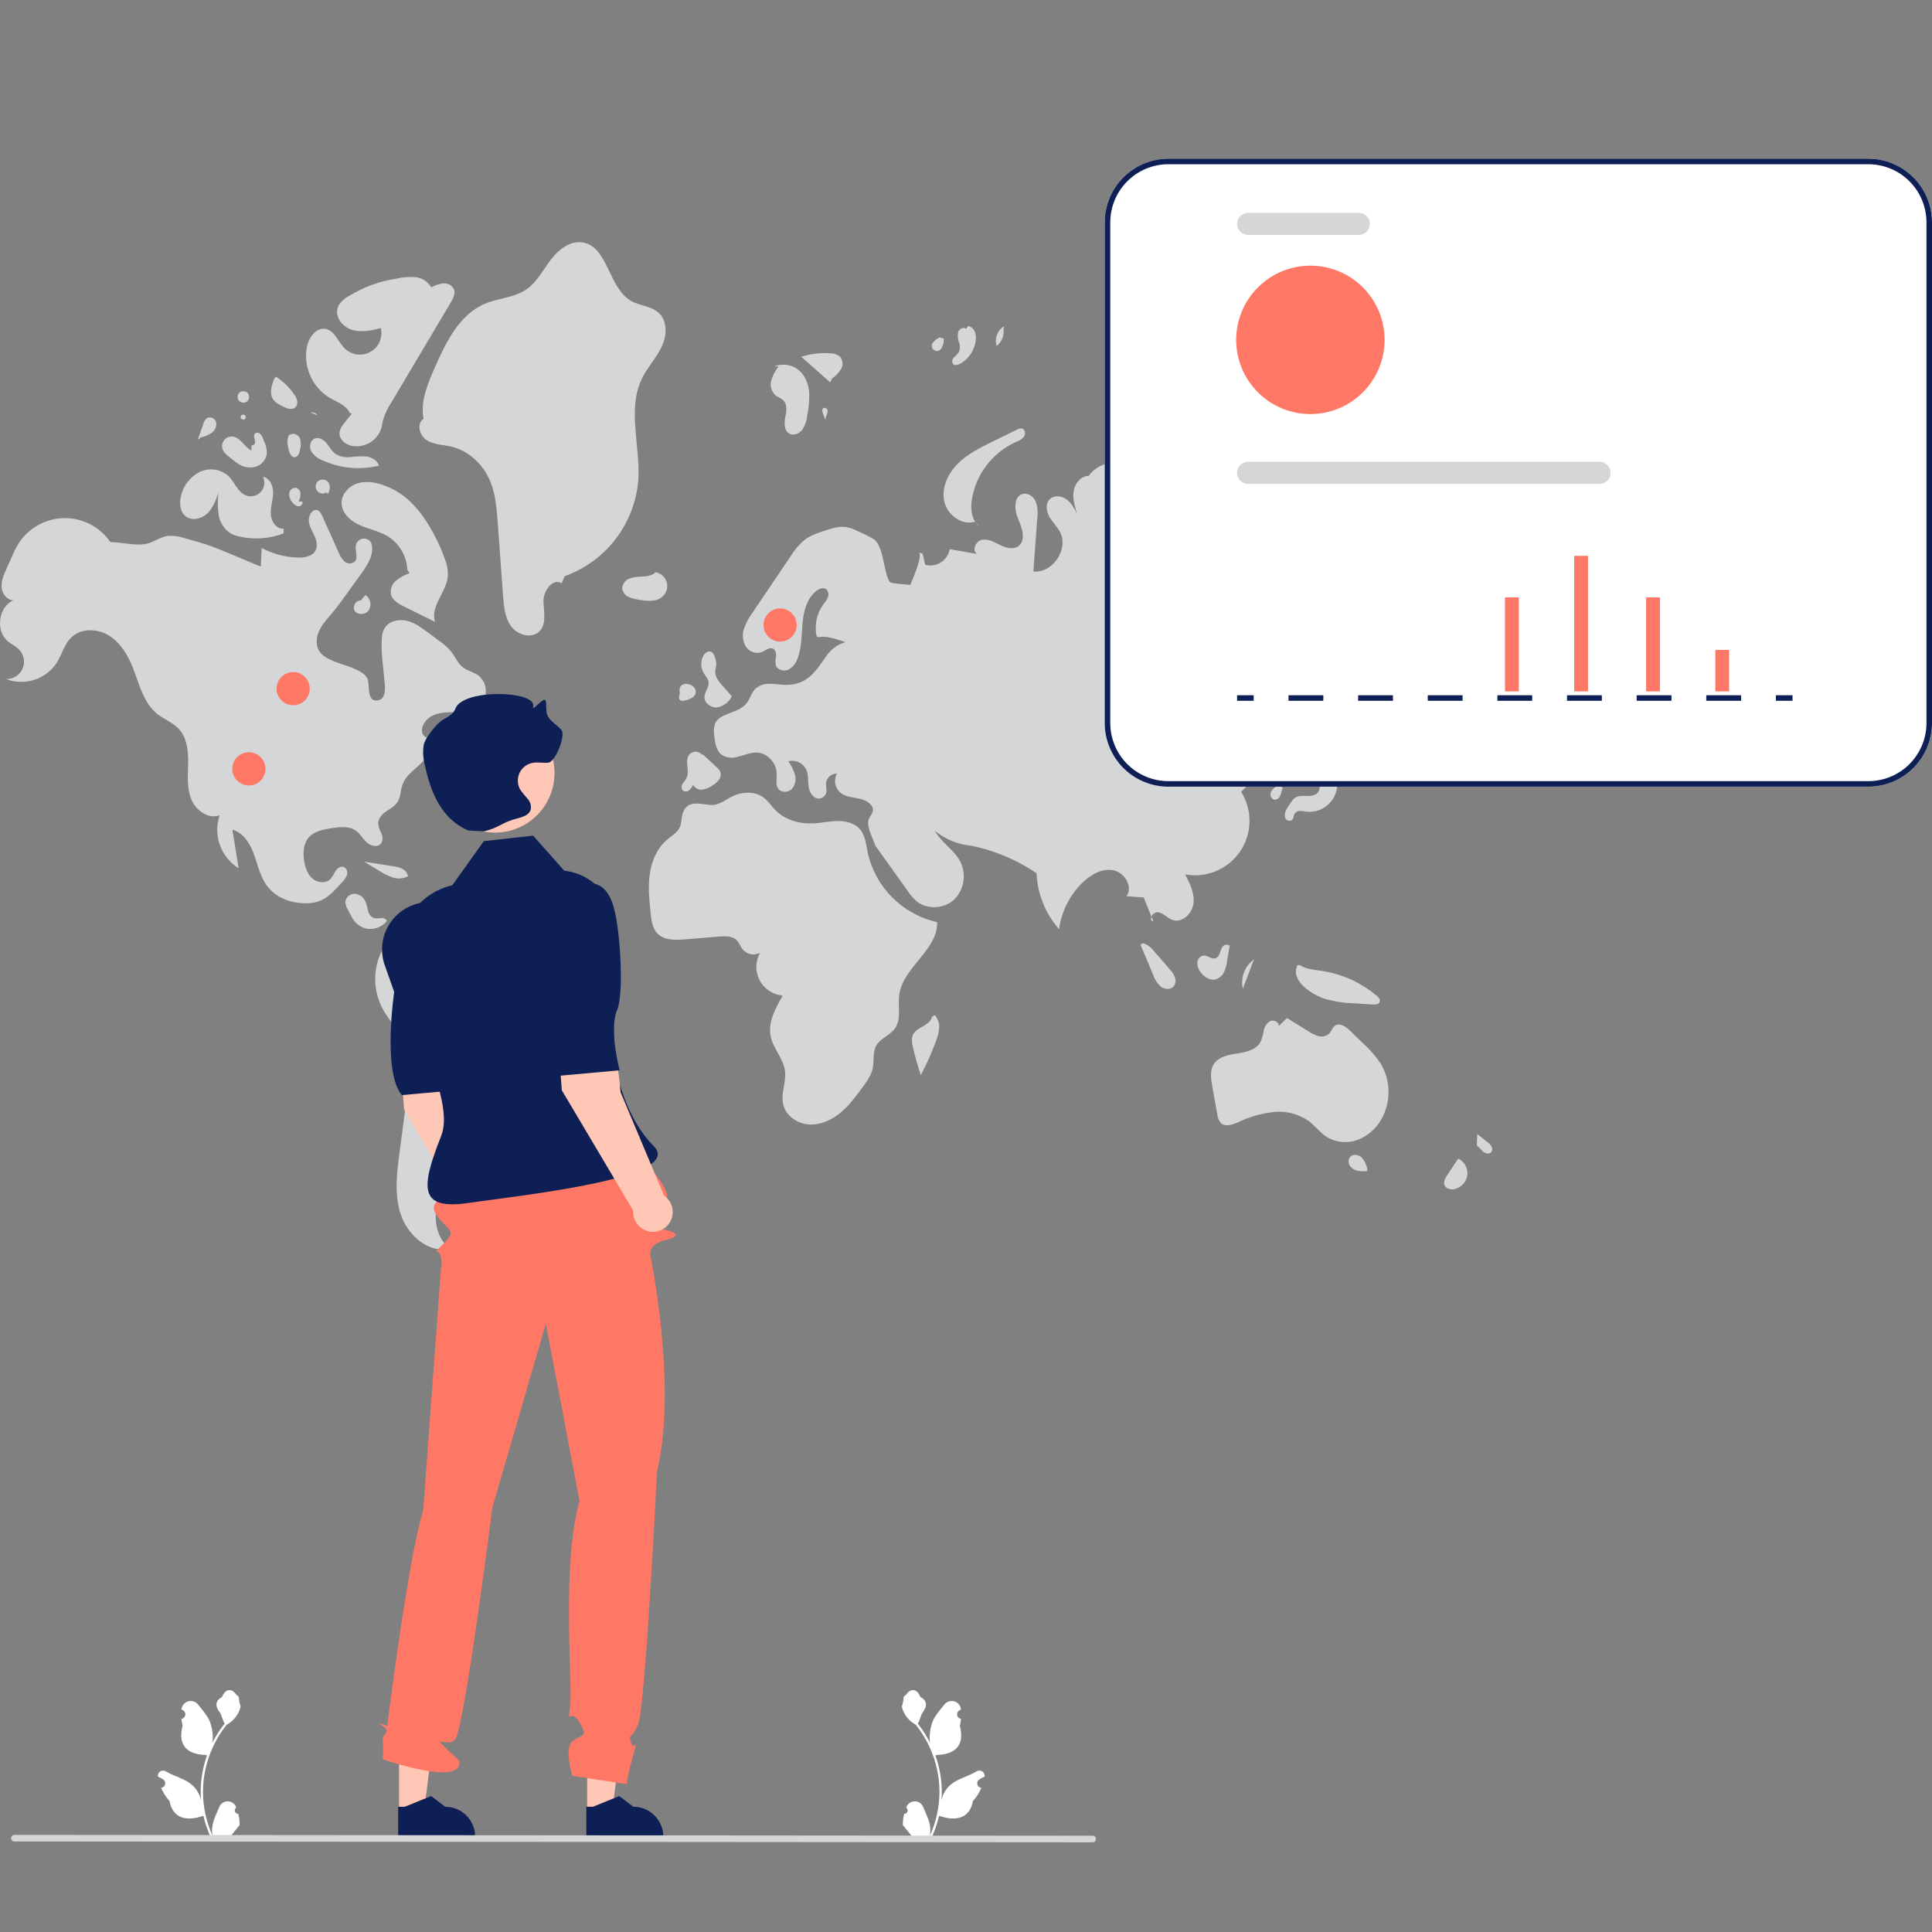 <svg width="280" height="280" viewBox="0 0 280 280" fill="none" xmlns="http://www.w3.org/2000/svg">
<rect x="0" y="0" width="280" height="280" fill="#808080" stroke="none"/>
<g clip-path="url(#clip0_672_52922)">
<path d="M131.037 262.869C131.137 262.874 131.236 262.847 131.321 262.794C131.405 262.74 131.471 262.662 131.51 262.57C131.548 262.478 131.558 262.376 131.536 262.278C131.515 262.18 131.464 262.092 131.391 262.024L131.357 261.891L131.371 261.859C131.471 261.621 131.64 261.419 131.855 261.276C132.071 261.134 132.324 261.059 132.582 261.06C132.84 261.061 133.092 261.138 133.306 261.282C133.521 261.426 133.688 261.63 133.787 261.868C134.182 262.82 134.685 263.773 134.809 264.779C134.863 265.224 134.84 265.675 134.741 266.112C135.669 264.087 136.151 261.887 136.154 259.66C136.154 259.101 136.123 258.543 136.061 257.987C136.01 257.532 135.938 257.08 135.847 256.631C135.35 254.196 134.282 251.914 132.731 249.971C131.98 249.562 131.373 248.932 130.991 248.167C130.853 247.892 130.755 247.598 130.701 247.295C130.866 246.861 130.952 246.402 130.957 245.938C131.075 245.759 131.286 245.67 131.415 245.495C132.056 244.626 132.939 244.778 133.4 245.958C134.385 246.455 134.394 247.28 133.79 248.072C133.406 248.577 133.353 249.259 133.015 249.799C133.05 249.844 133.086 249.887 133.121 249.931C133.755 250.747 134.308 251.623 134.772 252.546C134.659 251.512 134.794 250.465 135.164 249.492C135.54 248.586 136.244 247.823 136.865 247.039C137.029 246.829 137.251 246.672 137.505 246.588C137.758 246.504 138.031 246.497 138.288 246.568C138.545 246.639 138.776 246.784 138.95 246.986C139.125 247.188 139.235 247.437 139.268 247.702L139.272 247.737C139.18 247.789 139.09 247.844 139.002 247.902C138.891 247.976 138.805 248.082 138.755 248.206C138.706 248.329 138.694 248.465 138.723 248.595C138.752 248.725 138.819 248.844 138.917 248.935C139.014 249.026 139.137 249.086 139.268 249.106L139.282 249.108C139.249 249.44 139.191 249.769 139.108 250.092C139.904 253.169 138.186 254.289 135.733 254.34C135.679 254.367 135.627 254.395 135.572 254.421C136.038 255.741 136.33 257.116 136.441 258.511C136.504 259.334 136.501 260.16 136.43 260.983L136.435 260.954C136.612 260.039 137.1 259.214 137.816 258.618C138.879 257.744 140.381 257.423 141.527 256.721C141.649 256.643 141.791 256.601 141.936 256.601C142.081 256.6 142.222 256.641 142.345 256.719C142.467 256.797 142.565 256.908 142.626 257.039C142.687 257.17 142.709 257.316 142.69 257.46L142.686 257.49C142.515 257.56 142.348 257.64 142.187 257.731C142.095 257.783 142.005 257.838 141.917 257.896C141.806 257.97 141.72 258.076 141.67 258.2C141.621 258.323 141.61 258.459 141.638 258.589C141.667 258.719 141.735 258.838 141.832 258.929C141.929 259.02 142.052 259.08 142.184 259.1L142.197 259.102L142.225 259.106C141.933 259.803 141.523 260.445 141.013 261.004C140.515 263.689 138.379 263.944 136.093 263.162H136.092C135.841 264.252 135.478 265.312 135.007 266.327H131.134C131.12 266.284 131.108 266.239 131.095 266.196C131.454 266.219 131.814 266.197 132.167 266.132C131.88 265.78 131.592 265.425 131.305 265.072C131.299 265.065 131.293 265.058 131.287 265.051C131.141 264.871 130.994 264.692 130.848 264.511L130.848 264.511C130.84 263.958 130.904 263.406 131.037 262.869L131.037 262.869Z" fill="white"/>
<path d="M34.535 262.869C34.435 262.874 34.336 262.847 34.251 262.794C34.167 262.74 34.101 262.662 34.062 262.57C34.024 262.478 34.014 262.376 34.036 262.278C34.057 262.18 34.108 262.092 34.181 262.024L34.215 261.891L34.201 261.859C34.101 261.621 33.932 261.419 33.717 261.276C33.501 261.134 33.248 261.059 32.99 261.06C32.732 261.061 32.48 261.138 32.266 261.282C32.051 261.426 31.884 261.63 31.785 261.868C31.39 262.82 30.887 263.773 30.763 264.779C30.709 265.224 30.732 265.675 30.831 266.112C29.903 264.087 29.421 261.887 29.418 259.66C29.418 259.101 29.449 258.543 29.511 257.987C29.562 257.532 29.634 257.08 29.725 256.631C30.222 254.196 31.29 251.914 32.841 249.971C33.592 249.562 34.199 248.932 34.581 248.167C34.719 247.892 34.817 247.598 34.871 247.295C34.706 246.861 34.62 246.402 34.615 245.938C34.497 245.759 34.286 245.67 34.157 245.495C33.516 244.626 32.633 244.778 32.172 245.958C31.187 246.455 31.178 247.28 31.782 248.072C32.166 248.577 32.219 249.259 32.557 249.799C32.522 249.844 32.486 249.887 32.451 249.931C31.817 250.747 31.264 251.623 30.8 252.546C30.913 251.512 30.778 250.465 30.408 249.492C30.032 248.586 29.328 247.823 28.707 247.039C28.543 246.829 28.321 246.672 28.067 246.588C27.814 246.504 27.541 246.497 27.284 246.568C27.027 246.639 26.796 246.784 26.622 246.986C26.447 247.188 26.337 247.437 26.304 247.702L26.3 247.737C26.392 247.789 26.482 247.844 26.57 247.902C26.681 247.976 26.767 248.082 26.817 248.206C26.866 248.329 26.878 248.465 26.849 248.595C26.82 248.725 26.753 248.844 26.655 248.935C26.558 249.026 26.435 249.086 26.304 249.106L26.29 249.108C26.323 249.44 26.381 249.769 26.464 250.092C25.668 253.169 27.386 254.289 29.838 254.34C29.893 254.367 29.945 254.395 30 254.421C29.534 255.741 29.242 257.116 29.131 258.511C29.067 259.334 29.071 260.16 29.142 260.983L29.137 260.954C28.96 260.039 28.472 259.214 27.756 258.618C26.693 257.744 25.191 257.423 24.045 256.721C23.923 256.643 23.781 256.601 23.636 256.601C23.491 256.6 23.349 256.641 23.227 256.719C23.105 256.797 23.008 256.908 22.946 257.039C22.885 257.17 22.863 257.316 22.882 257.46L22.886 257.49C23.057 257.56 23.224 257.64 23.385 257.731C23.477 257.783 23.567 257.838 23.655 257.896C23.766 257.97 23.852 258.076 23.901 258.2C23.951 258.323 23.962 258.459 23.933 258.589C23.905 258.719 23.837 258.838 23.74 258.929C23.643 259.02 23.52 259.08 23.388 259.1L23.375 259.102L23.347 259.106C23.639 259.803 24.049 260.445 24.559 261.004C25.057 263.689 27.193 263.944 29.479 263.162H29.48C29.731 264.252 30.095 265.312 30.564 266.327H34.438C34.452 266.284 34.464 266.239 34.477 266.196C34.118 266.219 33.758 266.197 33.405 266.132C33.692 265.78 33.98 265.425 34.267 265.072C34.273 265.065 34.279 265.058 34.285 265.051C34.431 264.871 34.578 264.692 34.724 264.511L34.724 264.511C34.731 263.958 34.668 263.406 34.535 262.869L34.535 262.869Z" fill="white"/>
<path d="M93.071 54.781C93.854 53.204 95.107 51.894 95.873 50.308C96.639 48.722 96.788 46.599 95.512 45.385C94.428 44.354 92.731 44.34 91.434 43.593C88.133 41.691 88.137 35.649 84.362 35.127C82.526 34.873 80.865 36.25 79.756 37.734C78.647 39.218 77.763 40.949 76.224 41.982C74.482 43.15 72.231 43.201 70.296 44.013C66.588 45.569 64.644 49.572 63.019 53.25C61.971 55.619 60.9 58.175 61.386 60.72C60.33 61.377 60.801 63.144 61.855 63.804C62.909 64.464 64.233 64.45 65.443 64.735C67.988 65.336 70.071 67.362 71.058 69.782C71.828 71.668 71.986 73.739 72.134 75.771C72.392 79.297 72.65 82.823 72.907 86.348C73.022 87.917 73.172 89.584 74.127 90.834C75.082 92.084 77.15 92.607 78.224 91.458C79.249 90.359 78.787 88.62 78.766 87.117C78.746 85.614 80.105 83.742 81.386 84.528L81.838 83.503C84.764 82.456 87.326 80.587 89.218 78.121C91.11 75.655 92.251 72.696 92.505 69.598C92.832 64.609 90.846 59.259 93.071 54.781Z" fill="#D4D6D8"/>
<path d="M96.062 86.42C96.344 86.153 96.545 85.811 96.64 85.435C96.735 85.058 96.72 84.662 96.597 84.294C96.474 83.925 96.249 83.6 95.947 83.355C95.645 83.111 95.279 82.958 94.893 82.914L94.898 83.084C94.347 83.405 93.719 83.57 93.082 83.561C92.446 83.551 91.814 83.651 91.212 83.857C90.913 83.966 90.654 84.162 90.469 84.421C90.284 84.68 90.182 84.989 90.176 85.306C90.211 85.55 90.304 85.782 90.448 85.982C90.591 86.182 90.781 86.344 91.001 86.455C91.442 86.673 91.916 86.817 92.404 86.881C93.66 87.118 95.131 87.297 96.062 86.42Z" fill="#D4D6D8"/>
<path d="M120.568 54.865C121.094 54.507 121.541 54.044 121.88 53.505C122.045 53.233 122.123 52.917 122.105 52.599C122.086 52.282 121.973 51.977 121.778 51.725C121.382 51.381 120.872 51.197 120.347 51.208C118.923 51.102 117.491 51.271 116.131 51.706C117.528 52.943 118.925 54.181 120.322 55.418L120.568 54.865Z" fill="#D4D6D8"/>
<path d="M113.581 58.083C114.146 58.706 113.966 59.673 113.806 60.498C113.646 61.324 113.626 62.356 114.336 62.806C114.952 63.196 115.816 62.878 116.266 62.305C116.668 61.693 116.914 60.992 116.98 60.263C117.201 59.204 117.301 58.123 117.278 57.041C117.251 55.951 116.866 54.9 116.183 54.05C115.698 53.497 115.053 53.11 114.337 52.943C113.62 52.775 112.87 52.836 112.19 53.117L112.84 53.085C112.368 53.691 112.01 54.377 111.784 55.111C111.675 55.48 111.668 55.87 111.761 56.243C111.855 56.616 112.047 56.956 112.317 57.23C112.702 57.565 113.239 57.705 113.581 58.083Z" fill="#D4D6D8"/>
<path d="M145.427 47.632L145.543 47.276C145.06 47.556 144.688 47.992 144.489 48.513C144.289 49.033 144.275 49.607 144.448 50.137C144.819 49.844 145.106 49.457 145.278 49.017C145.45 48.577 145.502 48.099 145.427 47.632Z" fill="#D4D6D8"/>
<path d="M139.154 52.718C139.768 52.37 140.293 51.883 140.685 51.296C141.078 50.708 141.327 50.038 141.413 49.337C141.48 48.901 141.429 48.455 141.267 48.045C141.184 47.842 141.051 47.662 140.882 47.522C140.712 47.382 140.511 47.286 140.295 47.243L140.032 47.657C139.655 47.332 139.022 47.666 138.863 48.137C138.761 48.627 138.804 49.135 138.986 49.601C139.167 50.069 139.159 50.59 138.963 51.052C138.751 51.324 138.513 51.575 138.251 51.8C138.124 51.916 138.04 52.073 138.016 52.243C137.991 52.414 138.026 52.588 138.115 52.736C138.363 53.019 138.826 52.9 139.154 52.718Z" fill="#D4D6D8"/>
<path d="M136.48 50.407C136.705 50.002 136.811 49.542 136.786 49.08L136.211 48.899C135.844 49.048 135.518 49.284 135.261 49.586C135.183 49.664 135.124 49.759 135.087 49.862C135.05 49.966 135.036 50.077 135.046 50.187C135.057 50.297 135.092 50.403 135.148 50.497C135.205 50.592 135.282 50.673 135.373 50.735C135.465 50.797 135.569 50.837 135.678 50.854C135.787 50.871 135.898 50.863 136.004 50.832C136.109 50.8 136.207 50.746 136.289 50.673C136.372 50.599 136.437 50.508 136.48 50.407V50.407Z" fill="#D4D6D8"/>
<path d="M164.575 47.498C164.627 47.542 164.679 47.587 164.731 47.631C164.777 47.621 164.82 47.604 164.867 47.598L164.575 47.498Z" fill="#D4D6D8"/>
<path d="M163.654 52.542C164.182 52.116 164.709 51.689 165.237 51.262C165.518 51.063 165.756 50.812 165.941 50.522C166.067 50.248 166.121 49.946 166.099 49.645C166.076 49.344 165.978 49.053 165.813 48.8C165.521 48.352 165.155 47.957 164.731 47.631C164.265 47.741 163.855 48.018 163.58 48.41C163.305 48.802 163.183 49.281 163.237 49.757C163.333 50.362 163.713 51.01 163.402 51.538C163.282 51.744 163.074 51.884 162.934 52.077C162.795 52.271 162.75 52.58 162.941 52.722C163.154 52.88 163.448 52.709 163.654 52.542Z" fill="#D4D6D8"/>
<path d="M164.808 55.155C165.005 55.166 165.201 55.134 165.384 55.062C165.566 54.99 165.732 54.88 165.868 54.738C166.574 54.16 167.191 53.482 167.7 52.726C166.513 53.102 165.325 53.478 164.138 53.854L164.508 54.287C164.179 54.502 164.423 55.081 164.808 55.155Z" fill="#D4D6D8"/>
<path d="M168.136 57.599C168.208 57.785 168.34 57.941 168.509 58.044C168.679 58.148 168.878 58.193 169.076 58.173C169.273 58.147 169.462 58.078 169.629 57.971C169.797 57.864 169.938 57.721 170.045 57.553C170.225 57.287 170.331 56.977 170.352 56.657C170.373 56.336 170.308 56.015 170.163 55.728C170.018 55.441 169.799 55.197 169.529 55.023C169.259 54.849 168.947 54.75 168.626 54.737L168.953 55.237C169.037 56.092 167.875 56.781 168.136 57.599Z" fill="#D4D6D8"/>
<path d="M191.198 66.962C191.519 67.202 191.909 67.331 192.31 67.33C192.711 67.329 193.1 67.198 193.42 66.957C193.628 66.78 193.796 66.562 193.916 66.316C194.035 66.071 194.102 65.803 194.113 65.531C194.124 65.258 194.079 64.986 193.98 64.732C193.881 64.478 193.731 64.246 193.539 64.053L192.932 64.391C192.596 64.175 192.189 64.098 191.796 64.176C191.404 64.254 191.058 64.481 190.829 64.809C190.625 65.153 190.549 65.559 190.617 65.954C190.684 66.348 190.89 66.706 191.198 66.962V66.962Z" fill="#D4D6D8"/>
<path d="M198.25 67.76C198.546 67.675 198.814 67.514 199.03 67.295C199.245 67.076 199.401 66.805 199.482 66.509L198.303 66.354C197.975 66.106 197.594 65.939 197.189 65.867C196.986 65.837 196.779 65.877 196.602 65.981C196.426 66.085 196.29 66.247 196.218 66.439C196.193 66.603 196.21 66.77 196.268 66.925C196.326 67.079 196.423 67.217 196.549 67.324C196.771 67.536 197.045 67.688 197.343 67.764C197.64 67.841 197.953 67.839 198.25 67.76V67.76Z" fill="#D4D6D8"/>
<path d="M193.381 70.117C193.402 70.309 193.477 70.491 193.597 70.642C193.717 70.793 193.878 70.906 194.06 70.969C194.26 71.063 194.483 71.096 194.701 71.062C194.919 71.028 195.122 70.93 195.283 70.78C195.354 70.699 195.405 70.603 195.432 70.499C195.458 70.395 195.46 70.286 195.436 70.181C195.412 70.077 195.363 69.98 195.294 69.897C195.225 69.815 195.137 69.751 195.038 69.709L194.154 69.549C193.812 69.372 193.375 69.733 193.381 70.117Z" fill="#D4D6D8"/>
<path d="M142.078 76.334L141.394 75.709C141.576 75.962 141.809 76.175 142.078 76.334Z" fill="#D4D6D8"/>
<path d="M136.852 72.654C137.273 74.611 139.38 76.204 141.293 75.617L141.394 75.709C140.785 74.875 140.682 73.642 140.824 72.569C141.088 70.731 141.811 68.99 142.925 67.505C144.04 66.02 145.511 64.839 147.202 64.072C147.665 63.928 148.08 63.658 148.399 63.293C148.672 62.894 148.57 62.21 148.1 62.098C147.845 62.069 147.587 62.128 147.371 62.267L143.816 64.016C142.02 64.9 140.189 65.809 138.778 67.229C137.368 68.648 136.43 70.698 136.852 72.654Z" fill="#D4D6D8"/>
<path d="M79.462 139.924C76.149 137.553 72.521 135.657 68.683 134.292C66.324 133.453 63.789 132.814 61.331 133.29C59.983 133.569 58.72 134.161 57.644 135.02C56.568 135.879 55.71 136.979 55.14 138.232C54.59 139.493 54.332 140.862 54.383 142.237C54.435 143.612 54.796 144.958 55.439 146.175C56.573 148.298 58.536 149.99 59.192 152.306C59.634 153.868 59.425 155.53 59.212 157.139C58.777 160.427 58.341 163.715 57.906 167.002C57.51 169.996 57.124 173.111 58.072 175.978C59.02 178.845 61.724 181.372 64.729 181.067L65.324 181.023C63.337 179.671 62.78 176.874 63.372 174.545C63.964 172.215 65.465 170.24 66.932 168.336C71.284 162.686 75.635 157.036 79.987 151.386C81.748 149.1 83.61 146.274 82.671 143.546C82.138 141.995 80.795 140.879 79.462 139.924Z" fill="#D4D6D8"/>
<path d="M49.805 125.641C49.364 125.492 48.899 125.823 48.639 126.21C48.43 126.625 48.184 127.021 47.904 127.392C47.226 128.09 45.991 127.952 45.26 127.309C44.529 126.666 44.212 125.672 44.07 124.709C43.9 123.553 43.973 122.264 44.736 121.38C45.521 120.469 46.812 120.225 47.999 120.035C49.226 119.84 50.6 119.677 51.605 120.407C52.238 120.867 52.607 121.609 53.194 122.127C53.78 122.645 54.823 122.841 55.264 122.195C55.38 121.966 55.438 121.712 55.434 121.456C55.431 121.2 55.365 120.948 55.243 120.722C54.995 120.273 54.846 119.776 54.805 119.264C54.835 118.554 55.405 117.99 55.989 117.584C56.572 117.178 57.231 116.828 57.614 116.229C58.085 115.492 58.035 114.543 58.327 113.719C59.034 111.725 61.557 110.838 62.292 108.854C62.469 108.437 62.489 107.969 62.348 107.538C62.04 106.748 61.209 106.903 61.158 105.937C61.109 105.013 61.88 104.107 62.663 103.721C63.743 103.189 65.002 103.232 66.206 103.2C67.409 103.167 68.706 103.007 69.589 102.189C69.875 101.895 70.095 101.543 70.236 101.157C70.376 100.772 70.434 100.361 70.404 99.951C70.375 99.542 70.26 99.143 70.066 98.781C69.872 98.42 69.604 98.103 69.279 97.852C68.621 97.398 67.789 97.24 67.148 96.76C66.351 96.164 65.973 95.17 65.352 94.391C64.835 93.798 64.244 93.275 63.593 92.834C63.06 92.438 62.527 92.043 61.994 91.647C61.03 90.932 60.027 90.199 58.855 89.944C57.682 89.69 56.286 90.05 55.699 91.096C55.467 91.563 55.34 92.074 55.328 92.595C55.275 93.82 55.326 95.048 55.481 96.265C55.578 97.244 55.674 98.224 55.771 99.203C55.858 100.081 55.765 101.239 54.912 101.467C53.021 101.972 53.659 99.176 53.24 98.32C52.598 97.009 49.648 96.379 48.387 95.833C47.6 95.491 46.769 95.115 46.293 94.4C45.701 93.511 45.823 92.301 46.287 91.339C46.751 90.377 47.507 89.594 48.194 88.776C48.895 87.942 49.532 87.058 50.169 86.175C50.908 85.151 51.646 84.126 52.385 83.102C53.333 81.789 54.328 80.186 53.79 78.658C53.674 78.454 53.499 78.288 53.289 78.182C53.079 78.077 52.842 78.035 52.609 78.063C52.375 78.092 52.155 78.188 51.976 78.341C51.797 78.493 51.667 78.695 51.602 78.922C51.366 79.746 51.995 80.799 51.393 81.41C51.187 81.576 50.929 81.665 50.664 81.66C50.4 81.655 50.145 81.557 49.945 81.383C49.556 81.023 49.259 80.574 49.08 80.075C48.351 78.454 47.64 76.824 46.892 75.212C46.655 74.703 46.408 73.83 45.691 73.916C45.068 73.991 44.732 74.898 44.754 75.425C44.785 76.191 45.209 76.876 45.532 77.571C45.856 78.266 46.083 79.101 45.727 79.781C45.277 80.641 44.137 80.835 43.166 80.806C41.337 80.751 39.544 80.278 37.925 79.423C37.882 80.323 37.84 81.222 37.798 82.121C36.509 81.582 35.221 81.042 33.932 80.503C33.682 80.398 33.432 80.294 33.181 80.189C32.095 79.734 31.006 79.279 29.887 78.909C29.252 78.7 28.608 78.518 27.964 78.337C27.573 78.226 27.181 78.116 26.79 78.006C26.018 77.732 25.199 77.615 24.381 77.662C23.521 77.77 22.755 78.232 21.96 78.577C20.187 79.346 17.893 78.572 15.993 78.558C15.239 77.458 14.221 76.564 13.033 75.959C11.844 75.353 10.523 75.055 9.19 75.092C7.856 75.129 6.554 75.5 5.4 76.17C4.247 76.841 3.281 77.789 2.589 78.93C2.255 79.507 1.957 80.106 1.698 80.721C1.44 81.298 1.182 81.876 0.925 82.454C0.546 83.301 0.16 84.194 0.234 85.12C0.308 86.045 1.018 86.99 1.946 86.981C-0.243 87.972 -0.698 91.439 1.16 92.961C1.675 93.383 2.306 93.659 2.769 94.136C3.119 94.497 3.353 94.954 3.442 95.449C3.53 95.944 3.468 96.454 3.265 96.914C3.061 97.374 2.724 97.762 2.298 98.029C1.873 98.296 1.376 98.43 0.874 98.413C2.171 98.914 3.599 98.961 4.925 98.545C6.252 98.13 7.398 97.277 8.177 96.126C8.972 94.882 9.317 93.328 10.398 92.323C11.83 90.991 14.194 91.095 15.846 92.141C17.497 93.188 18.541 94.97 19.26 96.788C20.201 99.171 20.804 101.893 22.809 103.487C23.779 104.257 25.008 104.691 25.865 105.585C27.086 106.858 27.297 108.78 27.269 110.544C27.242 112.307 27.052 114.137 27.694 115.78C28.337 117.423 30.179 118.774 31.831 118.155C31.358 119.558 31.372 121.081 31.872 122.475C32.372 123.87 33.328 125.055 34.585 125.838C34.284 123.972 33.983 122.106 33.682 120.239C35.182 120.662 36.154 122.116 36.716 123.57C37.277 125.023 37.574 126.595 38.388 127.923C39.669 130.016 41.99 130.917 44.351 130.909C46.901 130.901 47.869 129.685 49.55 127.894C49.887 127.589 50.144 127.204 50.295 126.775C50.364 126.558 50.352 126.325 50.262 126.116C50.172 125.908 50.01 125.739 49.805 125.641V125.641Z" fill="#D4D6D8"/>
<path d="M57.026 125.548C55.601 125.324 54.175 125.1 52.75 124.876C53.497 125.325 54.245 125.774 54.992 126.224C55.615 126.638 56.292 126.965 57.005 127.193C57.362 127.306 57.739 127.344 58.112 127.304C58.484 127.265 58.845 127.15 59.171 126.965L58.989 126.617C58.701 125.89 57.798 125.669 57.026 125.548Z" fill="#D4D6D8"/>
<path d="M56.058 133.47L56.067 133.446C55.981 133.303 55.854 133.189 55.703 133.119C55.551 133.049 55.382 133.025 55.218 133.052C54.889 133.111 54.553 133.116 54.223 133.068C54.014 132.986 53.827 132.855 53.678 132.686C53.529 132.517 53.423 132.315 53.369 132.097C53.227 131.67 53.185 131.214 53.024 130.795C52.907 130.464 52.701 130.171 52.429 129.948C52.157 129.726 51.828 129.584 51.48 129.536C51.13 129.508 50.784 129.619 50.516 129.844C50.247 130.069 50.078 130.391 50.045 130.74C50.072 131.1 50.187 131.447 50.378 131.752C50.531 132.048 50.685 132.344 50.839 132.64C50.968 132.905 51.118 133.16 51.285 133.402C51.557 133.777 51.913 134.084 52.324 134.297C52.736 134.51 53.191 134.625 53.654 134.632C54.117 134.638 54.576 134.537 54.993 134.335C55.41 134.134 55.775 133.837 56.058 133.47V133.47Z" fill="#D4D6D8"/>
<path d="M47.733 57.624C48.818 58.263 50.178 58.704 50.693 59.854L50.991 59.95C50.666 60.353 50.342 60.756 50.017 61.16C49.616 61.658 49.194 62.213 49.204 62.853C49.217 63.733 50.064 64.398 50.92 64.606C51.834 64.793 52.785 64.635 53.588 64.162C54.392 63.688 54.991 62.933 55.269 62.043C55.371 61.671 55.413 61.286 55.502 60.912C55.762 60.024 56.155 59.18 56.667 58.409C59.549 53.56 62.432 48.712 65.314 43.864C65.673 43.26 66.043 42.538 65.773 41.889C65.629 41.615 65.406 41.39 65.133 41.243C64.86 41.097 64.549 41.036 64.241 41.067C63.626 41.142 63.032 41.342 62.497 41.654C62.259 41.236 61.924 40.882 61.519 40.623C61.114 40.364 60.653 40.206 60.174 40.164C59.217 40.09 58.253 40.174 57.323 40.413C55.221 40.73 53.195 41.426 51.342 42.467C50.328 42.98 49.212 43.612 48.918 44.709C48.557 46.059 49.722 47.434 51.065 47.822C52.407 48.21 53.84 47.884 55.198 47.557C55.352 48.216 55.288 48.907 55.016 49.526C54.744 50.145 54.279 50.659 53.69 50.991C53.101 51.324 52.42 51.456 51.749 51.369C51.079 51.282 50.455 50.98 49.97 50.508C48.996 49.56 48.519 47.914 47.182 47.67C45.85 47.426 44.79 48.847 44.496 50.17C44.208 51.594 44.364 53.072 44.943 54.405C45.522 55.738 46.496 56.861 47.733 57.624Z" fill="#D4D6D8"/>
<path d="M64.449 80.953C63.807 79.144 62.963 77.414 61.934 75.794C61.154 74.513 60.191 73.353 59.076 72.35C58.056 71.469 56.885 70.783 55.619 70.325C54.389 69.88 53.021 69.661 51.779 70.066C50.536 70.471 49.479 71.626 49.504 72.933C49.532 74.377 50.796 75.507 52.114 76.101C53.431 76.695 54.897 76.953 56.14 77.69C56.985 78.202 57.691 78.915 58.197 79.764C58.702 80.613 58.991 81.574 59.038 82.561L59.351 83.079C58.642 83.313 57.981 83.674 57.398 84.142C57.11 84.38 56.889 84.689 56.759 85.04C56.629 85.39 56.594 85.769 56.657 86.137C56.874 87.012 57.767 87.514 58.575 87.914C60.068 88.653 61.56 89.392 63.053 90.132C62.293 87.866 64.781 85.757 64.919 83.371C64.924 82.542 64.764 81.72 64.449 80.953V80.953Z" fill="#D4D6D8"/>
<path d="M26.918 74.835C27.823 75.539 29.215 75.21 30.045 74.418C30.875 73.627 31.279 72.501 31.655 71.419C31.518 72.49 31.531 73.576 31.694 74.644C31.779 75.178 31.974 75.688 32.267 76.143C32.559 76.598 32.943 76.987 33.394 77.286C33.803 77.51 34.244 77.671 34.702 77.762C36.831 78.246 39.055 78.087 41.093 77.305L41.111 76.609C40.087 76.725 39.312 75.603 39.245 74.575C39.177 73.547 39.55 72.538 39.583 71.509C39.616 70.479 39.12 69.276 38.106 69.093C38.283 69.449 38.348 69.851 38.291 70.245C38.235 70.639 38.059 71.007 37.789 71.299C37.518 71.591 37.165 71.793 36.776 71.88C36.387 71.966 35.982 71.932 35.613 71.782C34.439 71.305 34.013 69.875 33.106 68.991C32.545 68.492 31.85 68.171 31.107 68.066C30.365 67.962 29.608 68.079 28.931 68.404C28.264 68.744 27.678 69.226 27.215 69.815C26.752 70.404 26.422 71.087 26.248 71.816C25.973 72.873 26.055 74.165 26.918 74.835Z" fill="#D4D6D8"/>
<path d="M54.862 67.498L54.904 67.43C54.651 66.7 53.868 66.272 53.103 66.164C52.332 66.113 51.558 66.138 50.792 66.24C50.019 66.34 49.235 66.167 48.576 65.752C48.05 65.358 47.75 64.739 47.329 64.234C46.908 63.73 46.227 63.315 45.615 63.556C44.954 63.817 44.777 64.745 45.098 65.38C45.477 65.989 46.047 66.455 46.72 66.704C49.268 67.873 52.136 68.153 54.862 67.498V67.498Z" fill="#D4D6D8"/>
<path d="M46.164 69.686C45.952 69.841 45.809 70.072 45.763 70.33C45.718 70.588 45.774 70.854 45.921 71.072C46.067 71.29 46.292 71.443 46.548 71.499C46.805 71.555 47.073 71.509 47.296 71.372L47.52 71.592C47.817 71.06 47.939 70.348 47.559 69.872C47.39 69.674 47.155 69.546 46.897 69.512C46.64 69.478 46.379 69.54 46.164 69.686V69.686Z" fill="#D4D6D8"/>
<path d="M43.551 71.593C43.555 71.403 43.5 71.217 43.395 71.058C43.291 70.9 43.14 70.777 42.964 70.705C42.844 70.685 42.722 70.689 42.603 70.717C42.485 70.745 42.374 70.797 42.276 70.869C42.178 70.942 42.096 71.033 42.035 71.138C41.973 71.243 41.934 71.359 41.918 71.48C41.9 71.725 41.932 71.972 42.013 72.205C42.094 72.438 42.222 72.651 42.389 72.832C42.486 72.978 42.613 73.102 42.762 73.195C42.91 73.288 43.077 73.349 43.25 73.373C43.6 73.385 43.957 73.019 43.815 72.699L43.281 72.689C43.446 72.346 43.538 71.973 43.551 71.593V71.593Z" fill="#D4D6D8"/>
<path d="M33.102 66.122C33.298 66.281 33.494 66.44 33.69 66.599C34.03 66.893 34.398 67.153 34.787 67.377C35.468 67.755 36.269 67.853 37.021 67.651C37.393 67.545 37.731 67.347 38.006 67.076C38.281 66.805 38.483 66.469 38.594 66.099C38.829 65.215 38.446 64.297 38.071 63.463C37.986 63.224 37.845 63.009 37.66 62.836C37.565 62.752 37.444 62.703 37.318 62.698C37.191 62.693 37.067 62.732 36.966 62.808C36.893 62.9 36.844 63.008 36.824 63.123C36.805 63.239 36.815 63.357 36.854 63.468C36.935 63.688 36.971 63.921 36.962 64.155C36.925 64.386 36.683 64.604 36.47 64.508L36.436 65.294C35.417 64.778 34.878 63.406 33.744 63.271C33.489 63.241 33.231 63.281 32.998 63.387C32.765 63.493 32.565 63.661 32.421 63.873C32.277 64.085 32.194 64.332 32.181 64.588C32.167 64.844 32.225 65.099 32.346 65.325C32.543 65.637 32.8 65.908 33.102 66.122V66.122Z" fill="#D4D6D8"/>
<path d="M30.674 62.731C30.91 62.57 31.097 62.346 31.213 62.085C31.33 61.824 31.373 61.536 31.336 61.253C31.308 61.116 31.25 60.986 31.166 60.874C31.082 60.762 30.974 60.669 30.851 60.603C30.727 60.538 30.59 60.5 30.451 60.492C30.311 60.485 30.171 60.509 30.041 60.562C29.75 60.78 29.545 61.093 29.464 61.448C29.195 62.205 28.927 62.962 28.658 63.72L29.11 63.391C29.668 63.271 30.199 63.047 30.674 62.731V62.731Z" fill="#D4D6D8"/>
<path d="M35.905 58.083C35.986 57.981 36.043 57.863 36.074 57.737C36.104 57.611 36.106 57.48 36.079 57.353C36.053 57.225 36 57.106 35.922 57.002C35.845 56.898 35.745 56.812 35.631 56.75L35.067 56.697C34.938 56.73 34.819 56.792 34.72 56.879C34.62 56.965 34.541 57.074 34.491 57.197C34.441 57.319 34.42 57.452 34.43 57.584C34.441 57.716 34.481 57.843 34.55 57.956C34.619 58.07 34.713 58.165 34.825 58.236C34.937 58.306 35.064 58.349 35.196 58.361C35.328 58.374 35.46 58.355 35.584 58.307C35.707 58.258 35.817 58.182 35.905 58.083V58.083Z" fill="#D4D6D8"/>
<path d="M41.097 58.954C41.623 59.206 42.29 59.446 42.748 59.084C42.884 58.962 42.985 58.805 43.041 58.631C43.097 58.457 43.106 58.271 43.067 58.092C42.985 57.735 42.826 57.401 42.601 57.111C41.901 56.106 41.011 55.246 39.981 54.581L39.726 54.912C39.371 55.835 39.027 56.913 39.523 57.77C39.858 58.347 40.495 58.666 41.097 58.954Z" fill="#D4D6D8"/>
<path d="M45.02 59.776L46.005 60.221C45.909 60.053 45.762 59.92 45.585 59.84C45.408 59.76 45.211 59.737 45.02 59.776Z" fill="#D4D6D8"/>
<path d="M42.367 62.874L41.901 63.027C41.505 63.677 41.677 64.509 41.861 65.247C41.978 65.714 42.229 66.288 42.709 66.267C43.177 66.247 43.384 65.68 43.474 65.22C43.614 64.721 43.629 64.195 43.518 63.688C43.455 63.438 43.304 63.218 43.093 63.069C42.882 62.919 42.624 62.85 42.367 62.874V62.874Z" fill="#D4D6D8"/>
<path d="M34.946 60.686L35.29 60.825C35.371 60.813 35.446 60.775 35.502 60.717C35.56 60.659 35.596 60.583 35.606 60.502C35.615 60.421 35.598 60.339 35.557 60.269C35.515 60.199 35.452 60.144 35.376 60.114C35.3 60.084 35.217 60.079 35.138 60.101C35.06 60.123 34.991 60.17 34.942 60.235C34.893 60.3 34.867 60.38 34.867 60.461C34.868 60.543 34.896 60.622 34.946 60.686Z" fill="#D4D6D8"/>
<path d="M52.303 87.01C52.137 87.013 51.973 87.057 51.827 87.137C51.68 87.216 51.555 87.33 51.461 87.468C51.367 87.606 51.308 87.764 51.288 87.93C51.268 88.096 51.288 88.264 51.346 88.42C51.684 89.148 52.848 89.151 53.366 88.537C53.498 88.363 53.593 88.163 53.645 87.95C53.696 87.737 53.703 87.516 53.664 87.301C53.626 87.085 53.543 86.88 53.422 86.698C53.3 86.516 53.142 86.361 52.957 86.243L52.303 87.01Z" fill="#D4D6D8"/>
<path d="M69.075 104.254C68.939 104.29 68.813 104.353 68.702 104.439C68.591 104.525 68.499 104.632 68.431 104.754C68.362 104.877 68.319 105.011 68.303 105.15C68.288 105.29 68.3 105.431 68.34 105.565L69.307 105.632C69.634 105.468 69.962 105.303 70.289 105.139C70.269 105 70.222 104.867 70.15 104.747C70.077 104.627 69.982 104.523 69.869 104.44C69.755 104.358 69.627 104.299 69.49 104.267C69.354 104.235 69.213 104.231 69.075 104.254V104.254Z" fill="#D4D6D8"/>
<path d="M65.146 105.45C64.869 105.647 64.647 105.91 64.501 106.216C64.354 106.522 64.288 106.86 64.308 107.199C64.34 107.536 64.478 107.855 64.703 108.109C64.928 108.363 65.227 108.539 65.559 108.612C65.894 108.664 66.236 108.588 66.516 108.398C66.796 108.207 66.994 107.918 67.069 107.588C67.232 106.588 66.158 105.856 65.771 104.919L65.146 105.45Z" fill="#D4D6D8"/>
<path d="M102.692 98.847C102.794 99.598 102.118 100.255 102.093 101.012C102.063 101.91 103.041 102.609 103.935 102.521C104.379 102.444 104.799 102.265 105.162 101.999C105.526 101.732 105.822 101.385 106.028 100.984L106.047 100.9C105.612 100.407 105.176 99.915 104.74 99.423C104.205 98.818 103.638 98.13 103.659 97.323C103.669 96.925 103.826 96.539 103.817 96.141C103.796 95.855 103.733 95.574 103.628 95.306C103.51 94.954 103.349 94.558 102.998 94.439C102.557 94.29 102.113 94.68 101.903 95.095C101.714 95.477 101.622 95.9 101.635 96.326C101.648 96.752 101.767 97.169 101.979 97.539C102.234 97.971 102.624 98.35 102.692 98.847Z" fill="#D4D6D8"/>
<path d="M98.584 101.488C98.679 101.539 98.784 101.57 98.892 101.576C99.001 101.583 99.109 101.567 99.21 101.528C99.598 101.462 99.971 101.326 100.311 101.128C100.48 101.026 100.619 100.882 100.714 100.709C100.808 100.536 100.855 100.341 100.85 100.144C100.791 99.897 100.66 99.672 100.474 99.499C100.287 99.325 100.053 99.211 99.802 99.171C99.627 99.11 99.441 99.092 99.258 99.12C99.075 99.148 98.902 99.221 98.753 99.331C98.429 99.636 98.468 100.153 98.531 100.593L98.463 100.708C98.402 100.98 98.362 101.318 98.584 101.488Z" fill="#D4D6D8"/>
<path d="M167.162 133.564C167.068 133.329 166.974 133.095 166.88 132.861C166.75 133.179 166.798 133.505 167.162 133.564Z" fill="#D4D6D8"/>
<path d="M223.731 84.278C222.522 82.966 221.782 82.21 221.018 80.584C220.602 79.687 219.971 78.907 219.181 78.313C218.39 77.72 217.465 77.331 216.488 77.182C213.979 76.769 211.415 77.423 208.876 77.292C204.809 77.082 201.141 74.901 197.246 73.711C195.065 73.1 192.844 72.642 190.6 72.34C189.306 72.136 188.013 71.931 186.719 71.727C182.48 71.056 178.213 70.384 173.921 70.473C172.684 70.499 170.96 70.127 171.059 68.893C171.182 67.361 173.939 67.562 174.47 66.12C174.798 65.227 174.012 64.29 173.151 63.886C172.29 63.483 171.296 63.361 170.515 62.82C169.733 62.278 169.305 61.022 170.024 60.399C168.033 61.419 166.042 62.44 164.051 63.46C162.396 64.308 160.547 65.412 160.254 67.249C159.257 67.512 158.384 68.118 157.789 68.961C156.67 68.967 155.789 70.042 155.605 71.146C155.42 72.251 155.756 73.368 156.088 74.438C155.682 73.66 155.25 72.852 154.534 72.344C153.818 71.837 152.728 71.74 152.118 72.371C151.492 73.018 151.638 74.104 152.081 74.888C152.524 75.672 153.205 76.304 153.623 77.102C154.929 79.593 152.563 83.1 149.764 82.823C149.951 80.251 150.139 77.678 150.327 75.106C150.446 74.314 150.379 73.507 150.132 72.745C149.827 72.009 149.045 71.404 148.267 71.578C146.868 71.891 146.988 73.94 147.57 75.25C148.152 76.56 148.732 78.381 147.544 79.183C146.777 79.701 145.736 79.382 144.908 78.968C144.08 78.555 143.194 78.045 142.289 78.238C141.383 78.431 140.814 79.815 141.614 80.281C140.287 80.051 138.961 79.82 137.634 79.59C137.568 79.98 137.422 80.352 137.203 80.683C136.984 81.013 136.699 81.293 136.365 81.506C136.031 81.719 135.656 81.86 135.265 81.919C134.873 81.978 134.474 81.954 134.092 81.849C133.962 81.309 133.832 80.77 133.701 80.23C133.507 80.176 133.313 80.122 133.119 80.068C133.728 80.238 132.775 82.807 131.92 84.77C130.771 84.635 129.092 84.609 128.901 84.28C127.983 82.704 128.092 78.949 126.498 78.062C125.699 77.617 124.879 77.212 124.039 76.846C123.598 76.636 123.131 76.483 122.651 76.39C121.672 76.236 120.686 76.54 119.741 76.84C118.625 77.194 117.483 77.562 116.559 78.281C115.769 78.966 115.093 79.77 114.554 80.665C112.729 83.365 110.905 86.065 109.08 88.765C108.536 89.486 108.108 90.288 107.812 91.141C107.672 91.565 107.626 92.014 107.676 92.458C107.726 92.902 107.871 93.33 108.101 93.712C108.344 94.087 108.705 94.37 109.128 94.514C109.551 94.659 110.01 94.657 110.432 94.508C110.96 94.28 111.49 93.761 112.014 94.001C112.411 94.182 112.51 94.704 112.469 95.138C112.368 95.563 112.36 96.005 112.445 96.434C112.684 97.11 113.602 97.345 114.257 97.053C114.893 96.706 115.37 96.125 115.587 95.433C116.218 93.815 116.154 92.025 116.311 90.296C116.468 88.567 116.94 86.718 118.304 85.642C118.712 85.32 119.312 85.088 119.732 85.395C119.889 85.538 119.998 85.726 120.043 85.934C120.088 86.141 120.067 86.358 119.983 86.553C119.807 86.94 119.578 87.299 119.302 87.622C118.837 88.277 118.511 89.022 118.345 89.808C118.179 90.595 118.177 91.407 118.339 92.195L118.617 92.367C119.68 92.092 121.103 92.585 122.515 93.059C121.49 93.363 120.588 93.984 119.937 94.832C118.306 97.12 117.125 99.286 113.897 99.259C113.132 99.253 112.372 99.101 111.607 99.1C110.834 99.052 110.073 99.305 109.483 99.807C108.902 100.375 108.723 101.24 108.226 101.883C107.573 102.729 106.482 103.072 105.485 103.456C104.757 103.737 103.989 104.115 103.654 104.82C103.443 105.399 103.395 106.023 103.514 106.627C103.626 107.695 103.824 108.91 104.73 109.486C105.069 109.663 105.44 109.77 105.821 109.803C106.201 109.835 106.585 109.791 106.949 109.674C107.891 109.444 108.813 109.013 109.78 109.077C111.3 109.179 112.551 110.637 112.567 112.16C112.574 112.93 112.35 113.814 112.861 114.392C113.341 114.934 114.293 114.837 114.79 114.311C115.022 114.031 115.181 113.698 115.254 113.342C115.327 112.987 115.312 112.618 115.209 112.27C114.998 111.576 114.673 110.921 114.248 110.333C114.754 110.202 115.289 110.25 115.763 110.47C116.238 110.689 116.621 111.065 116.849 111.536C117.187 112.285 117.078 113.15 117.185 113.966C117.293 114.781 117.789 115.687 118.61 115.734C118.879 115.741 119.141 115.654 119.353 115.489C119.564 115.323 119.71 115.088 119.767 114.826C119.775 114.412 119.753 113.999 119.699 113.588C119.727 113.184 119.909 112.806 120.207 112.532C120.504 112.258 120.896 112.108 121.301 112.113C121.051 112.574 120.97 113.108 121.071 113.623C121.172 114.138 121.449 114.602 121.855 114.934C122.48 115.418 123.305 115.526 124.084 115.661C124.862 115.796 125.692 116.01 126.195 116.619C127.031 117.635 126.008 118.092 125.848 118.952C125.652 120.008 126.534 121.567 126.873 122.577C128.43 124.754 129.987 126.932 131.543 129.11C131.891 129.639 132.301 130.125 132.764 130.557C134.301 131.876 136.834 131.746 138.308 130.356C139.023 129.634 139.487 128.701 139.632 127.695C139.777 126.689 139.596 125.663 139.115 124.768C138.205 123.11 136.4 122.084 135.509 120.415C136.992 121.643 138.813 122.392 140.731 122.563C144.124 123.252 147.348 124.604 150.218 126.541C150.353 129.539 151.503 132.402 153.481 134.66C153.836 132.102 155.029 129.733 156.873 127.923C158.073 126.754 159.711 125.811 161.357 126.126C163.002 126.44 164.251 128.538 163.255 129.885C164.089 129.947 164.923 130.009 165.757 130.072C166.131 131.001 166.505 131.931 166.879 132.861C166.946 132.665 167.073 132.496 167.243 132.379C167.412 132.261 167.615 132.201 167.821 132.207C168.602 132.324 169.15 133.051 169.892 133.319C171.292 133.824 172.789 132.424 172.97 130.947C173.151 129.47 172.448 128.044 171.765 126.722C173.273 127.001 174.83 126.834 176.245 126.243C177.66 125.651 178.872 124.659 179.732 123.389C180.592 122.119 181.063 120.626 181.088 119.093C181.112 117.559 180.689 116.052 179.87 114.755C181.493 113.051 183.403 111.645 185.512 110.602C187.465 109.637 189.6 108.976 191.306 107.623C193.013 106.27 194.209 103.921 193.389 101.904C192.809 100.479 191.355 99.513 190.919 98.037C190.29 95.902 192.203 93.693 194.365 93.159C196.527 92.626 198.785 93.281 200.914 93.932C200.587 91.741 203.127 89.687 205.202 90.465C206.071 90.113 206.94 89.761 207.808 89.41C206.801 91.63 204.619 93.043 203.014 94.878C201.409 96.713 200.454 99.703 202.13 101.473C204.533 99.295 206.936 97.118 209.338 94.94C211.852 92.662 214.365 90.385 216.878 88.107C216.758 87.754 216.638 87.402 216.518 87.05C218.896 86.147 221.457 85.4 223.731 84.278Z" fill="#D4D6D8"/>
<path d="M98.928 113.585C98.831 113.725 98.779 113.891 98.78 114.061C98.781 114.231 98.834 114.397 98.933 114.536C99.062 114.645 99.225 114.707 99.394 114.709C99.564 114.711 99.729 114.654 99.861 114.548C100.119 114.328 100.32 114.049 100.448 113.735C100.573 113.976 100.769 114.173 101.01 114.3C101.251 114.426 101.525 114.475 101.794 114.44C102.333 114.359 102.843 114.146 103.279 113.82C103.625 113.618 103.931 113.352 104.181 113.038C104.304 112.88 104.389 112.695 104.429 112.498C104.468 112.302 104.461 112.098 104.407 111.905C104.278 111.608 104.076 111.348 103.821 111.148C103.186 110.561 102.55 109.974 101.914 109.387L101.699 109.322C101.586 109.203 101.451 109.107 101.301 109.042C101.152 108.976 100.99 108.941 100.826 108.939C100.662 108.938 100.5 108.969 100.349 109.031C100.197 109.094 100.06 109.187 99.946 109.303C99.551 109.745 99.549 110.406 99.609 110.995C99.67 111.584 99.764 112.212 99.501 112.744C99.351 113.048 99.096 113.289 98.928 113.585Z" fill="#D4D6D8"/>
<path d="M135.816 133.644C133.346 133.094 131.084 131.848 129.299 130.054C127.513 128.26 126.279 125.992 125.742 123.519C125.507 122.351 125.401 121.076 124.625 120.174C123.873 119.3 122.645 118.985 121.492 118.985C120.339 118.985 119.203 119.25 118.053 119.322C116.042 119.448 113.911 118.916 112.472 117.505C111.791 116.837 111.276 115.988 110.48 115.461C109.411 114.752 107.994 114.753 106.776 115.154C105.419 115.601 104.333 116.825 102.849 116.656C101.306 116.481 99.518 115.936 98.913 117.967C98.739 118.552 98.798 119.194 98.578 119.763C98.238 120.64 97.335 121.134 96.622 121.747C95.184 122.981 94.42 124.855 94.162 126.732C93.905 128.609 94.104 130.515 94.303 132.399C94.411 133.416 94.552 134.509 95.251 135.256C96.224 136.296 97.857 136.256 99.276 136.138C100.926 136.002 102.575 135.866 104.225 135.73C105.114 135.657 106.127 135.625 106.76 136.254C107.139 136.631 107.3 137.176 107.634 137.594C107.933 137.949 108.344 138.192 108.8 138.284C109.255 138.376 109.729 138.311 110.143 138.099C109.808 138.697 109.626 139.367 109.612 140.052C109.599 140.737 109.754 141.414 110.065 142.024C110.376 142.634 110.832 143.159 111.394 143.55C111.956 143.942 112.605 144.189 113.285 144.27L113.412 144.35C112.356 146.159 111.261 148.189 111.698 150.237C112.074 151.992 113.528 153.4 113.766 155.179C113.984 156.812 113.132 158.482 113.509 160.085C113.891 161.709 115.531 162.841 117.195 162.962C118.859 163.083 120.493 162.345 121.782 161.286C123.071 160.227 124.068 158.862 125.05 157.514C125.656 156.681 126.278 155.815 126.486 154.806C126.708 153.733 126.451 152.543 126.973 151.579C127.575 150.468 129.004 150.051 129.725 149.013C130.659 147.669 130.109 145.839 130.315 144.215C130.826 140.197 135.932 137.693 135.816 133.644Z" fill="#D4D6D8"/>
<path d="M135.079 147.361C134.939 147.989 134.352 148.402 133.792 148.718C133.232 149.034 132.617 149.352 132.331 149.928C132.039 150.518 132.173 151.221 132.325 151.861C132.643 153.193 133.018 154.51 133.449 155.812C134.284 154.234 135.014 152.601 135.632 150.926C135.894 150.302 136.056 149.641 136.112 148.967C136.137 148.629 136.092 148.29 135.978 147.971C135.865 147.652 135.686 147.361 135.453 147.115L135.079 147.361Z" fill="#D4D6D8"/>
<path d="M169.439 140.373C168.738 139.563 168.036 138.754 167.335 137.944C166.855 137.39 166.308 136.798 165.581 136.706L165.281 136.897C165.89 138.346 166.498 139.794 167.106 141.242C167.322 141.903 167.701 142.5 168.208 142.975C168.753 143.403 169.636 143.485 170.09 142.962C170.236 142.766 170.329 142.535 170.358 142.293C170.387 142.05 170.351 141.803 170.255 141.578C170.057 141.131 169.781 140.723 169.439 140.373Z" fill="#D4D6D8"/>
<path d="M176.237 141.924C176.503 141.832 176.746 141.685 176.951 141.494C177.156 141.303 177.319 141.071 177.43 140.812C177.647 140.296 177.791 139.751 177.857 139.194C177.976 138.469 178.096 137.743 178.216 137.018L178.059 136.978C177.907 136.905 177.733 136.889 177.57 136.935C177.408 136.98 177.267 137.082 177.174 137.224C176.997 137.512 176.863 137.824 176.777 138.15C176.732 138.314 176.652 138.465 176.541 138.592C176.43 138.72 176.291 138.821 176.136 138.887C175.573 139.057 175.039 138.461 174.451 138.484C174.214 138.514 173.994 138.624 173.827 138.795C173.66 138.967 173.556 139.19 173.532 139.428C173.497 139.909 173.634 140.386 173.916 140.777C174.418 141.555 175.348 142.18 176.237 141.924Z" fill="#D4D6D8"/>
<path d="M180.116 143.299L181.733 139.041C181.078 139.516 180.576 140.172 180.289 140.928C180.002 141.685 179.942 142.509 180.116 143.299V143.299Z" fill="#D4D6D8"/>
<path d="M188.368 139.866L188.041 139.88C187.895 140.169 187.818 140.488 187.815 140.812C187.811 141.135 187.883 141.456 188.024 141.747C188.31 142.329 188.728 142.836 189.243 143.23C190.042 143.889 190.954 144.398 191.934 144.732C193.372 145.152 194.859 145.381 196.356 145.413C197.212 145.469 198.068 145.525 198.924 145.581C199.332 145.608 199.859 145.556 199.972 145.164C200.066 144.84 199.79 144.535 199.532 144.317C197.267 142.412 194.522 141.166 191.596 140.716C190.487 140.547 189.309 140.478 188.368 139.866Z" fill="#D4D6D8"/>
<path d="M197.505 151.167C196.89 150.57 196.274 149.973 195.658 149.376C195.06 148.796 194.163 148.18 193.477 148.654C193.082 148.927 192.961 149.458 192.627 149.802C192.423 149.984 192.177 150.113 191.911 150.176C191.645 150.239 191.368 150.235 191.104 150.164C190.578 150.016 190.081 149.781 189.634 149.467L188.106 148.52C187.579 148.193 187.052 147.866 186.525 147.539L185.336 148.694C185.387 148.126 184.629 147.756 184.104 147.981C183.854 148.121 183.639 148.315 183.475 148.55C183.311 148.784 183.202 149.053 183.156 149.335C183.069 149.9 182.916 150.452 182.702 150.982C182.098 152.138 180.631 152.48 179.341 152.674C178.051 152.867 176.59 153.14 175.899 154.247C175.324 155.169 175.496 156.352 175.688 157.421L176.415 161.467C176.45 161.957 176.646 162.422 176.974 162.788C177.613 163.351 178.602 163.009 179.382 162.665C181.012 161.881 182.76 161.374 184.556 161.165C186.368 160.963 188.192 161.43 189.683 162.478C190.607 163.182 191.313 164.157 192.292 164.782C192.967 165.188 193.725 165.434 194.51 165.503C195.294 165.571 196.084 165.46 196.819 165.177C198.292 164.59 199.511 163.503 200.261 162.107C200.928 160.876 201.263 159.492 201.232 158.092C201.202 156.693 200.807 155.325 200.088 154.124C199.353 153.035 198.485 152.041 197.505 151.167Z" fill="#D4D6D8"/>
<path d="M195.69 167.648C195.542 167.828 195.455 168.05 195.443 168.282C195.431 168.514 195.493 168.743 195.62 168.938C195.889 169.322 196.298 169.585 196.759 169.67C197.215 169.752 197.68 169.773 198.142 169.733L198.157 169.388C198.033 168.783 197.754 168.22 197.346 167.755C196.9 167.331 196.112 167.201 195.69 167.648Z" fill="#D4D6D8"/>
<path d="M211.542 168.017L211.321 167.937C210.796 168.728 210.271 169.52 209.745 170.311C209.463 170.737 209.168 171.249 209.34 171.73C209.544 172.299 210.299 172.466 210.885 172.316C211.332 172.194 211.735 171.948 212.047 171.605C212.36 171.263 212.567 170.839 212.647 170.382C212.712 169.923 212.642 169.455 212.445 169.036C212.249 168.616 211.935 168.262 211.542 168.017V168.017Z" fill="#D4D6D8"/>
<path d="M215.546 165.505L214.096 164.353C214.077 164.887 214.057 165.422 214.038 165.957L213.983 165.958C214.318 166.251 214.633 166.565 214.929 166.898C215.268 167.186 215.838 167.318 216.128 166.98C216.214 166.859 216.264 166.715 216.269 166.566C216.275 166.417 216.236 166.27 216.159 166.143C215.999 165.892 215.791 165.675 215.546 165.505Z" fill="#D4D6D8"/>
<path d="M189.348 115.357C188.739 115.338 188.066 115.301 187.594 115.686C187.439 115.824 187.303 115.983 187.19 116.157L187.023 116.39C186.775 116.716 186.558 117.064 186.376 117.432C186.281 117.604 186.223 117.794 186.208 117.99C186.193 118.186 186.22 118.383 186.287 118.568C186.326 118.656 186.384 118.735 186.457 118.798C186.53 118.862 186.616 118.908 186.708 118.935C186.801 118.961 186.899 118.967 186.994 118.952C187.089 118.937 187.18 118.901 187.26 118.847C187.52 118.606 187.459 118.169 187.656 117.874C187.742 117.763 187.854 117.674 187.981 117.613C188.108 117.552 188.247 117.522 188.388 117.524C188.669 117.531 188.949 117.563 189.224 117.619C189.987 117.723 190.764 117.607 191.463 117.284C192.162 116.962 192.754 116.446 193.169 115.797C193.584 115.149 193.805 114.395 193.805 113.625C193.806 112.856 193.586 112.102 193.172 111.453L193.123 111.303C192.702 111.287 192.288 111.419 191.954 111.677C191.62 111.934 191.387 112.3 191.295 112.712C191.159 113.421 191.448 114.244 191.018 114.824C190.656 115.313 189.956 115.376 189.348 115.357Z" fill="#D4D6D8"/>
<path d="M194.795 107.841L194.702 107.833C194.158 107.932 193.635 108.127 193.159 108.408C193.002 108.48 192.878 108.607 192.807 108.764C192.787 108.848 192.787 108.935 192.808 109.019C192.83 109.102 192.872 109.179 192.93 109.242C193.048 109.367 193.187 109.471 193.339 109.55C193.567 109.701 193.818 109.814 194.083 109.882C194.216 109.915 194.355 109.914 194.487 109.88C194.62 109.846 194.742 109.779 194.842 109.686C194.936 109.557 195.001 109.408 195.032 109.251C195.062 109.094 195.058 108.933 195.02 108.777C194.977 108.458 194.901 108.145 194.795 107.841Z" fill="#D4D6D8"/>
<path d="M185.416 115.537C185.562 115.304 185.665 115.047 185.722 114.778C185.778 114.57 185.835 114.361 185.892 114.152L185.285 113.784C184.996 113.935 184.729 114.125 184.491 114.35C184.373 114.463 184.28 114.599 184.218 114.75C184.155 114.901 184.124 115.064 184.127 115.227C184.136 115.39 184.199 115.546 184.307 115.669C184.415 115.791 184.562 115.874 184.723 115.903C184.86 115.907 184.996 115.875 185.118 115.811C185.239 115.747 185.342 115.653 185.416 115.537V115.537Z" fill="#D4D6D8"/>
<path d="M119.34 59.14C119.1 59.29 119.168 59.651 119.265 59.916C119.377 60.221 119.488 60.526 119.6 60.83L119.756 60.239C119.894 60.01 119.954 59.742 119.929 59.476C119.875 59.216 119.565 59 119.34 59.14Z" fill="#D4D6D8"/>
<path d="M270.778 114.012H169.329C166.884 114.009 164.54 113.037 162.811 111.308C161.082 109.579 160.109 107.235 160.106 104.791V32.221C160.109 29.777 161.082 27.433 162.811 25.704C164.54 23.975 166.884 23.003 169.329 23H270.778C273.223 23.003 275.567 23.975 277.296 25.704C279.025 27.433 279.998 29.777 280 32.221V104.791C279.998 107.235 279.025 109.579 277.296 111.308C275.567 113.037 273.223 114.009 270.778 114.012V114.012Z" fill="white"/>
<path d="M270.778 114.012H169.329C166.884 114.009 164.54 113.037 162.811 111.308C161.082 109.579 160.109 107.235 160.106 104.791V32.221C160.109 29.777 161.082 27.433 162.811 25.704C164.54 23.975 166.884 23.003 169.329 23H270.778C273.223 23.003 275.567 23.975 277.296 25.704C279.025 27.433 279.998 29.777 280 32.221V104.791C279.998 107.235 279.025 109.579 277.296 111.308C275.567 113.037 273.223 114.009 270.778 114.012V114.012ZM169.329 23.802C167.097 23.804 164.956 24.692 163.378 26.271C161.799 27.849 160.911 29.989 160.908 32.221V104.791C160.911 107.023 161.799 109.163 163.378 110.741C164.956 112.32 167.097 113.208 169.329 113.21H270.778C273.01 113.208 275.151 112.32 276.729 110.741C278.308 109.163 279.196 107.023 279.198 104.791V32.221C279.196 29.989 278.308 27.849 276.729 26.271C275.151 24.692 273.01 23.804 270.778 23.802H169.329Z" fill="#0E1F55"/>
<path d="M196.93 34.049H180.891C180.466 34.049 180.058 33.88 179.757 33.58C179.456 33.279 179.287 32.871 179.287 32.446C179.287 32.02 179.456 31.612 179.757 31.311C180.058 31.011 180.466 30.842 180.891 30.842H196.93C197.356 30.842 197.764 31.011 198.064 31.311C198.365 31.612 198.534 32.02 198.534 32.446C198.534 32.871 198.365 33.279 198.064 33.58C197.764 33.88 197.356 34.049 196.93 34.049Z" fill="#D4D6D8"/>
<path d="M231.816 70.133H180.891C180.466 70.133 180.058 69.965 179.757 69.664C179.456 69.363 179.287 68.955 179.287 68.53C179.287 68.104 179.456 67.697 179.757 67.396C180.058 67.095 180.466 66.926 180.891 66.926H231.816C232.241 66.926 232.649 67.095 232.95 67.396C233.251 67.697 233.42 68.104 233.42 68.53C233.42 68.955 233.251 69.363 232.95 69.664C232.649 69.965 232.241 70.133 231.816 70.133Z" fill="#D4D6D8"/>
<path d="M189.911 60.009C195.85 60.009 200.665 55.195 200.665 49.257C200.665 43.318 195.85 38.504 189.911 38.504C183.972 38.504 179.157 43.318 179.157 49.257C179.157 55.195 183.972 60.009 189.911 60.009Z" fill="#FF7866"/>
<path d="M181.693 100.76H179.287V101.562H181.693V100.76Z" fill="#0E1F55"/>
<path d="M252.333 101.562H247.287V100.76H252.333V101.562ZM242.242 101.562H237.196V100.76H242.242V101.562ZM232.15 101.562H227.104V100.76H232.15V101.562ZM222.059 101.562H217.013V100.76H222.059L222.059 101.562ZM211.967 101.562H206.921V100.76H211.967V101.562ZM201.876 101.562H196.83V100.76H201.876L201.876 101.562ZM191.784 101.562H186.738V100.76H191.784V101.562Z" fill="#0E1F55"/>
<path d="M259.785 100.76H257.379V101.562H259.785V100.76Z" fill="#0E1F55"/>
<path d="M220.122 86.572H218.117V100.204H220.122V86.572Z" fill="#FF7866"/>
<path d="M240.572 86.572H238.567V100.204H240.572V86.572Z" fill="#FF7866"/>
<path d="M250.598 94.189H248.593V100.203H250.598V94.189Z" fill="#FF7866"/>
<path d="M230.147 80.558H228.143V100.203H230.147V80.558Z" fill="#FF7866"/>
<path d="M36.071 113.835C37.4 113.835 38.477 112.758 38.477 111.43C38.477 110.101 37.4 109.024 36.071 109.024C34.742 109.024 33.665 110.101 33.665 111.43C33.665 112.758 34.742 113.835 36.071 113.835Z" fill="#FF7866"/>
<path d="M42.487 102.208C43.816 102.208 44.893 101.131 44.893 99.803C44.893 98.474 43.816 97.397 42.487 97.397C41.158 97.397 40.081 98.474 40.081 99.803C40.081 101.131 41.158 102.208 42.487 102.208Z" fill="#FF7866"/>
<path d="M113.06 92.987C114.389 92.987 115.466 91.91 115.466 90.581C115.466 89.253 114.389 88.175 113.06 88.175C111.731 88.175 110.654 89.253 110.654 90.581C110.654 91.91 111.731 92.987 113.06 92.987Z" fill="#FF7866"/>
<path d="M57.834 262.545L61.463 262.544L63.189 248.549L57.833 248.549L57.834 262.545Z" fill="#FFC8B6"/>
<path d="M57.706 266.33L68.865 266.329V266.188C68.865 265.037 68.408 263.932 67.593 263.118C66.779 262.303 65.674 261.846 64.522 261.846H64.522L62.483 260.299L58.68 261.846L57.706 261.846L57.706 266.33Z" fill="#0E1F55"/>
<path d="M85.101 262.545L88.73 262.544L90.457 248.549L85.101 248.549L85.101 262.545Z" fill="#FFC8B6"/>
<path d="M84.973 266.33L96.132 266.329V266.188C96.132 265.037 95.674 263.932 94.86 263.118C94.045 262.303 92.94 261.846 91.788 261.846H91.788L89.75 260.299L85.947 261.846L84.973 261.846L84.973 266.33Z" fill="#0E1F55"/>
<path d="M57.693 148.695L64.133 147.773C66.311 151.415 67.085 161.107 67.085 161.107L73.388 176.086C73.805 176.369 74.141 176.758 74.36 177.212C74.58 177.666 74.676 178.17 74.639 178.673C74.602 179.176 74.432 179.661 74.148 180.078C73.864 180.495 73.475 180.83 73.021 181.049C72.566 181.268 72.062 181.363 71.559 181.325C71.056 181.287 70.572 181.118 70.155 180.833C69.738 180.549 69.404 180.16 69.185 179.705C68.967 179.25 68.872 178.746 68.91 178.243L58.562 160.809L57.693 148.695Z" fill="#FFC8B6"/>
<path d="M61.184 130.819C60.187 130.973 59.236 131.345 58.4 131.908C57.563 132.472 56.861 133.213 56.343 134.078C55.825 134.944 55.505 135.913 55.404 136.916C55.304 137.92 55.426 138.933 55.761 139.884L57.128 143.757C57.128 143.757 55.406 155.42 58.243 158.711L66.949 157.923C66.949 157.923 65.358 152.04 66.579 149.193C67.328 147.45 67.286 141.428 66.549 136.53C65.986 132.79 64.922 130.24 61.184 130.819Z" fill="#0E1F55"/>
<path d="M91.206 165.957C91.206 165.957 97.917 172.5 96.484 174.012C95.051 175.523 91.773 177.64 94.815 177.985C97.858 178.33 99.12 179.077 96.484 179.706C93.848 180.334 94.255 181.948 94.255 181.948C94.255 181.948 98.224 200.838 95.216 213.267C95.216 213.267 93.542 247.215 92.492 249.859C91.442 252.502 91.041 250.899 91.442 252.502C91.843 254.106 92.645 251.3 91.843 254.106C91.405 255.572 91.059 257.064 90.805 258.573L82.961 257.37C82.961 257.37 81.698 253.39 82.961 252.345C84.224 251.3 85.357 251.944 83.989 249.617C82.62 247.29 82.219 250.498 82.62 247.29C83.021 244.083 81.347 226.735 83.989 217.567L79.107 191.842L71.358 218.479C71.358 218.479 67.247 251.011 65.911 252.158C64.576 253.304 62.571 251.3 64.576 253.304C66.581 255.309 66.546 254.964 66.581 255.309C66.954 258.987 55.474 254.964 55.474 254.964C55.538 254.03 55.538 253.092 55.474 252.158C55.353 251.3 56.798 251.025 55.474 250.16C54.15 249.295 56.12 250.153 56.12 250.153C56.12 250.153 59.081 226.153 61.333 218.88L63.939 183.463C63.939 183.463 64.105 184.169 63.939 182.452C63.774 180.735 62.571 181.938 63.774 180.735C64.977 179.532 65.779 178.919 64.977 178.023C64.175 177.127 61.963 175.313 63.269 174.215C64.576 173.117 67.147 165.957 67.147 165.957L92.209 166.157" fill="#FF7866"/>
<path d="M81.784 126.194L77.265 121.107L70.125 121.9L65.553 128.297C63.12 128.856 60.994 130.327 59.612 132.406C58.23 134.485 57.697 137.015 58.124 139.475C59.898 149.689 65.927 159.595 63.936 164.634C60.914 172.284 60.73 175.404 67.963 174.332C75.197 173.259 99.43 170.787 94.732 166.089C90.033 161.391 89.001 153.541 89.001 153.541L88.813 135.582C89.013 134.498 88.986 133.386 88.735 132.313C88.484 131.241 88.013 130.232 87.353 129.35C86.693 128.469 85.857 127.733 84.899 127.19C83.94 126.647 82.88 126.308 81.784 126.194V126.194Z" fill="#0E1F55"/>
<path d="M80.549 145.889L86.989 144.966C89.167 148.608 89.941 158.301 89.941 158.301L96.244 173.279C96.661 173.562 96.996 173.951 97.216 174.405C97.435 174.859 97.531 175.363 97.494 175.867C97.457 176.37 97.288 176.854 97.004 177.271C96.72 177.688 96.331 178.023 95.876 178.242C95.422 178.461 94.918 178.556 94.415 178.519C93.911 178.481 93.427 178.311 93.01 178.027C92.594 177.742 92.259 177.353 92.041 176.898C91.822 176.443 91.727 175.939 91.766 175.436L81.418 158.002L80.549 145.889Z" fill="#FFC8B6"/>
<path d="M84.04 128.012C83.043 128.166 82.093 128.538 81.256 129.102C80.42 129.665 79.717 130.406 79.2 131.272C78.682 132.137 78.361 133.106 78.261 134.11C78.16 135.113 78.282 136.127 78.618 137.078L79.984 140.951C79.984 140.951 78.263 152.613 81.1 155.905L89.806 155.117C89.806 155.117 88.214 149.233 89.436 146.386C90.184 144.643 90.143 138.622 89.405 133.723C88.842 129.983 87.778 127.433 84.04 128.012Z" fill="#0E1F55"/>
<path d="M71.731 120.669C76.498 120.669 80.362 116.805 80.362 112.04C80.362 107.274 76.498 103.41 71.731 103.41C66.965 103.41 63.101 107.274 63.101 112.04C63.101 116.805 66.965 120.669 71.731 120.669Z" fill="#FFC8B6"/>
<path d="M70.144 120.487C72.548 119.885 72.629 119.198 75.033 118.596C75.798 118.404 76.685 118.102 76.912 117.347C76.966 117.07 76.955 116.785 76.88 116.514C76.805 116.242 76.668 115.992 76.48 115.783C76.101 115.368 75.746 114.932 75.417 114.477C75.199 114.111 75.073 113.698 75.051 113.273C75.028 112.848 75.11 112.424 75.288 112.037C75.466 111.651 75.736 111.314 76.073 111.055C76.411 110.796 76.807 110.623 77.227 110.551C77.97 110.424 78.737 110.621 79.485 110.525C80.511 110.395 82.021 106.587 81.363 105.789C80.722 105.012 79.671 104.548 79.318 103.605C79.087 102.989 79.213 102.299 79.111 101.648C78.958 100.684 77.006 103.354 77.266 102.413C77.903 100.104 67.12 99.74 65.997 102.703C65.577 103.81 64.441 103.986 63.568 104.785C62.995 105.309 61.625 106.985 61.427 107.888C61.262 108.802 61.294 109.74 61.52 110.64C62.415 114.86 63.896 118.6 67.836 120.359" fill="#0E1F55"/>
<path d="M2.086 266.877L158.36 267C158.423 267 158.485 266.988 158.543 266.964C158.601 266.94 158.654 266.905 158.698 266.861C158.743 266.816 158.778 266.764 158.802 266.706C158.826 266.648 158.839 266.586 158.839 266.523C158.839 266.46 158.826 266.398 158.802 266.34C158.778 266.282 158.743 266.229 158.698 266.185C158.654 266.14 158.601 266.105 158.543 266.081C158.485 266.057 158.423 266.045 158.36 266.045L2.086 265.922C2.023 265.922 1.961 265.934 1.903 265.958C1.845 265.982 1.792 266.017 1.748 266.061C1.703 266.106 1.668 266.158 1.644 266.217C1.62 266.275 1.607 266.337 1.607 266.4C1.607 266.462 1.62 266.525 1.644 266.583C1.668 266.641 1.703 266.693 1.748 266.738C1.792 266.782 1.845 266.817 1.903 266.841C1.961 266.865 2.023 266.877 2.086 266.877V266.877Z" fill="#D4D6D8"/>
</g>
<defs>
<clipPath id="clip0_672_52922">
<rect width="280" height="280" fill="white"/>
</clipPath>
</defs>
</svg>
